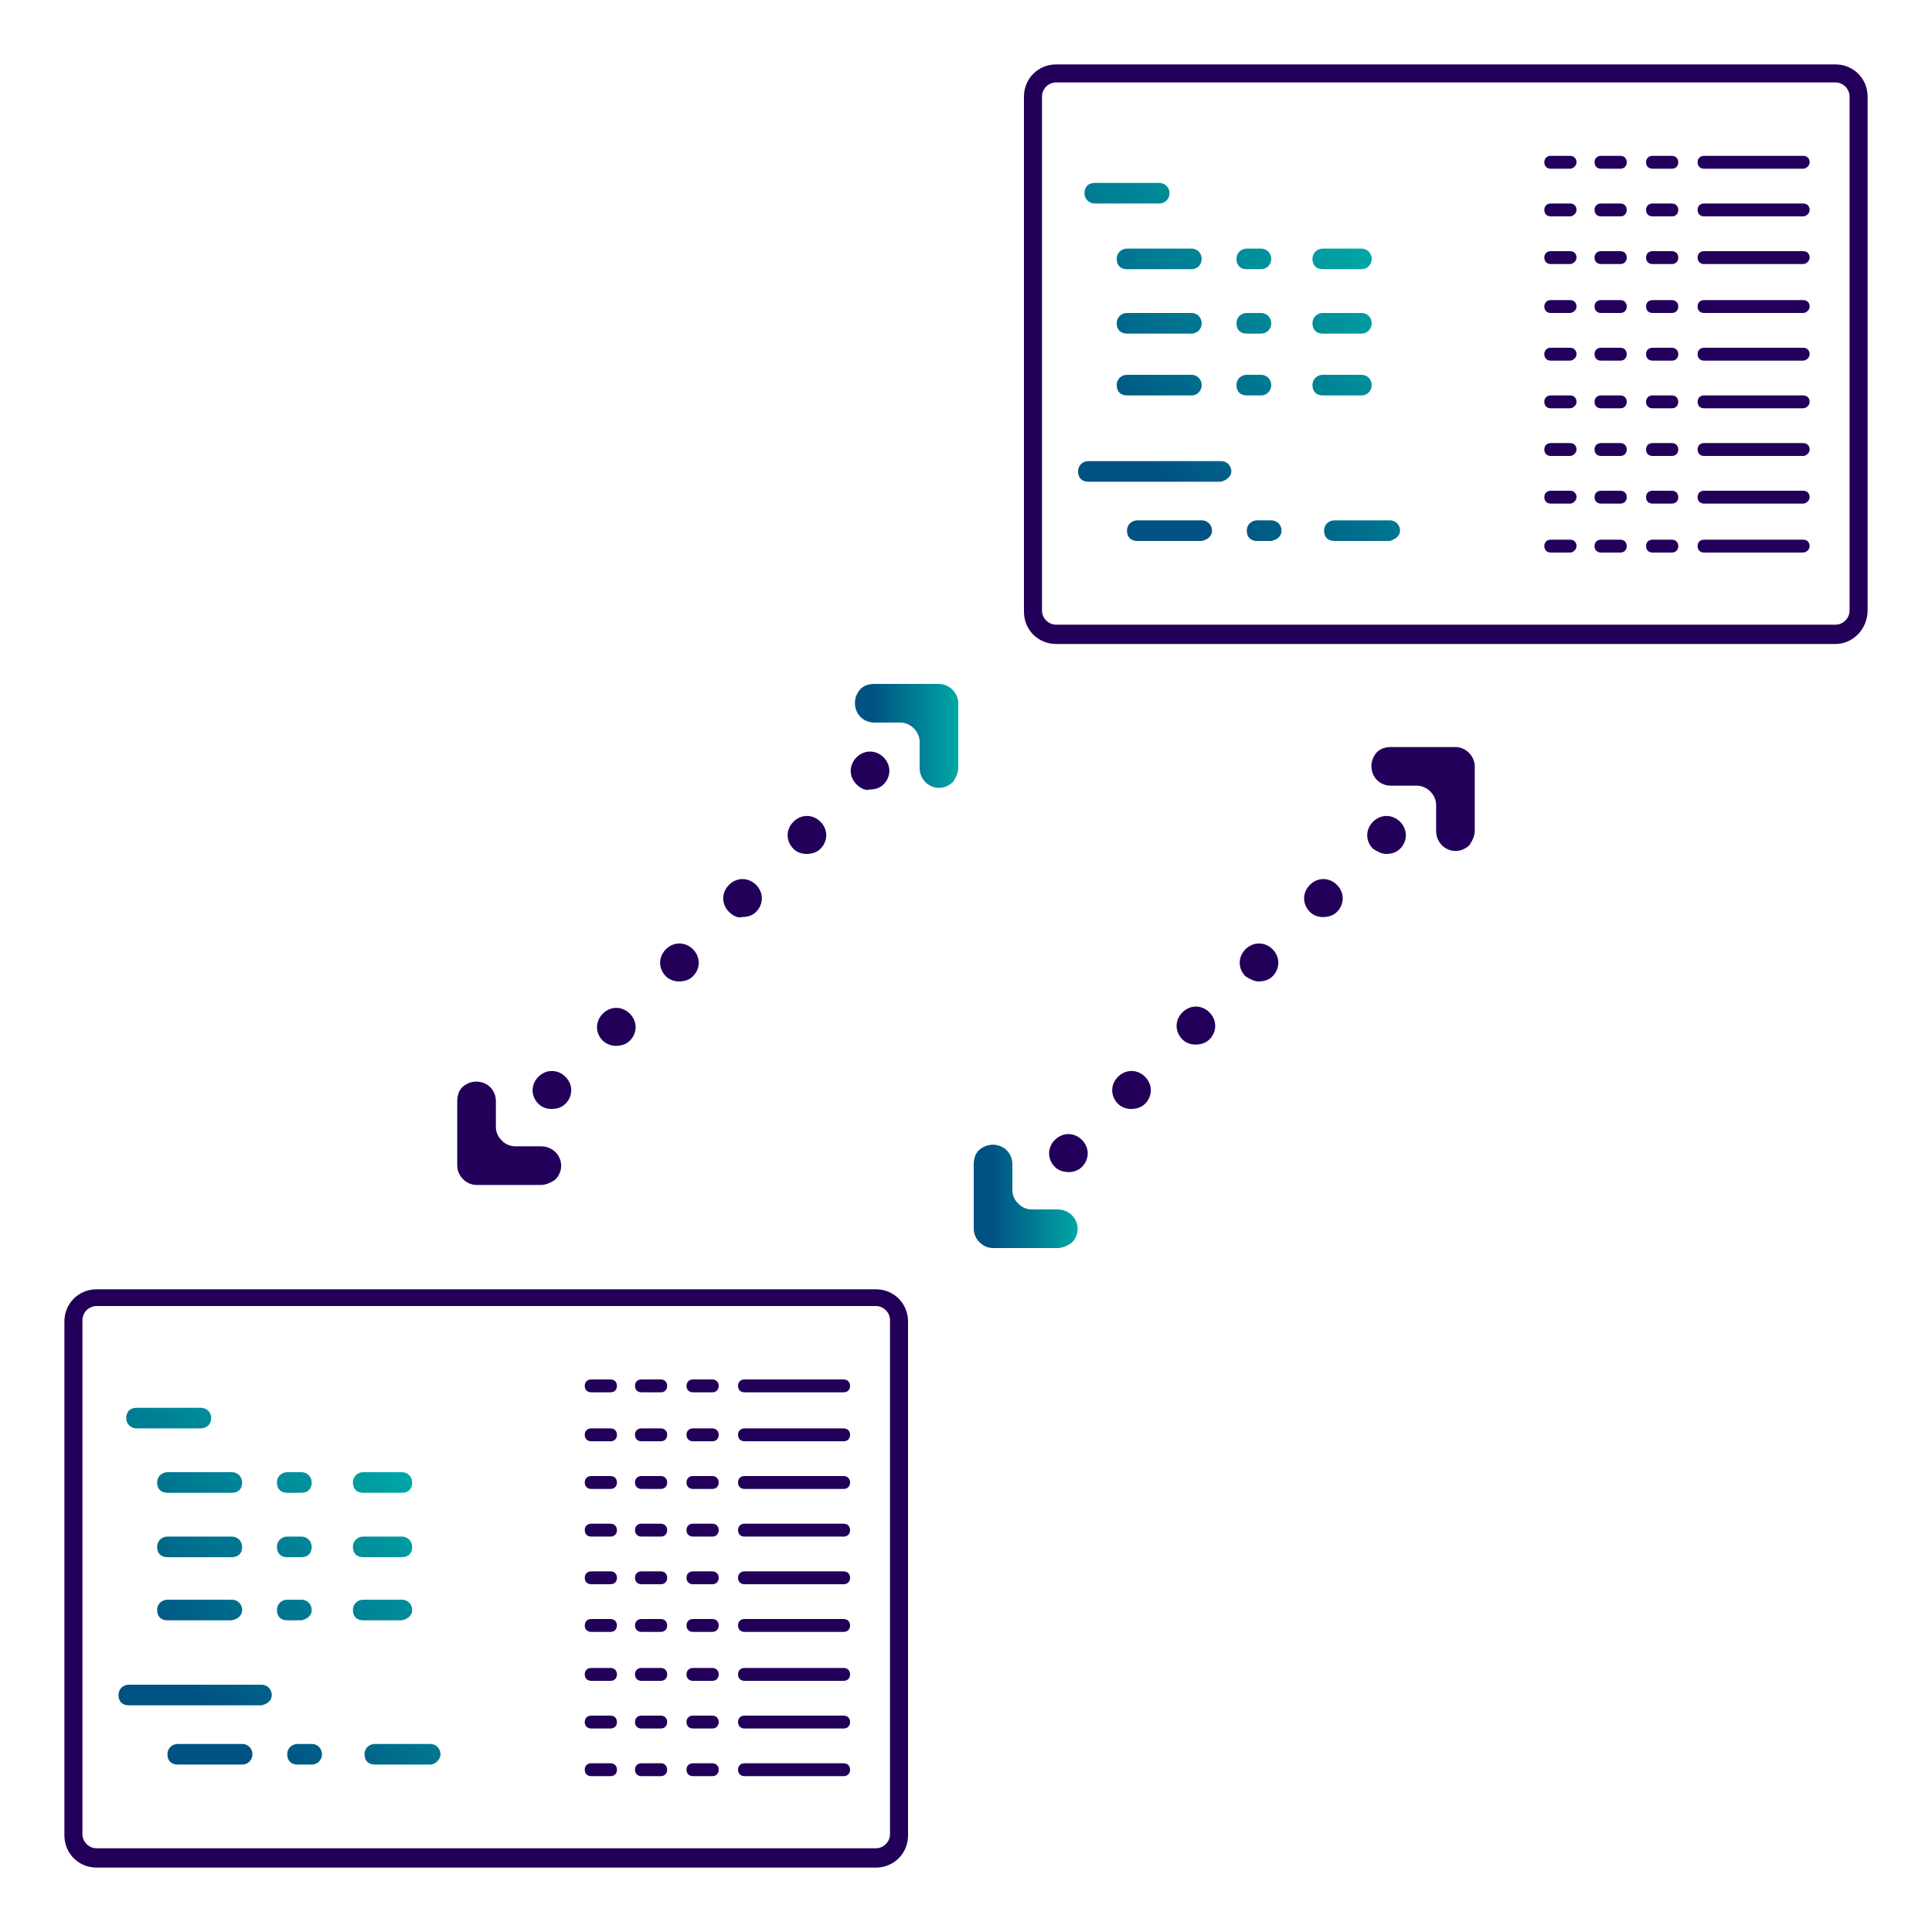 <svg xmlns="http://www.w3.org/2000/svg" xmlns:xlink="http://www.w3.org/1999/xlink" id="Layer_1" x="0px" y="0px" viewBox="0 0 150 150" style="enable-background:new 0 0 150 150;" xml:space="preserve"><style type="text/css">	.st0{fill:url(#SVGID_1_);}	.st1{fill:#22005A;}	.st2{fill:none;}	.st3{fill:url(#SVGID_00000036951378264865599810000017229331115710947977_);}	.st4{fill:url(#SVGID_00000128443658948729732050000018223898520000205210_);}	.st5{fill:url(#SVGID_00000018230932691583630170000012504865577684204446_);}	.st6{fill:url(#SVGID_00000111907560899989488940000005906500212013558426_);}	.st7{fill:url(#SVGID_00000000206427463361869660000008436792247730504102_);}	.st8{fill:url(#SVGID_00000013192832204470567230000010392448980758111134_);}	.st9{fill:url(#SVGID_00000125560413414199281650000004294657278310769291_);}	.st10{fill:url(#SVGID_00000170252920616165498770000005193986383268961699_);}	.st11{fill:url(#SVGID_00000098918095248364411700000017656601240230351774_);}	.st12{fill:url(#SVGID_00000183225935022121944170000006685025467862690964_);}	.st13{fill:url(#SVGID_00000147935816451482773820000011103361693986208430_);}	.st14{fill:url(#SVGID_00000010268391931410373290000003663159076959485827_);}	.st15{opacity:0.5;}	.st16{fill:url(#SVGID_00000010271265279975790580000010002067237861026220_);}	.st17{fill:url(#SVGID_00000028319503633551810000000002473156056368058262_);}	.st18{fill:url(#SVGID_00000069362697637785613130000008071281820300239277_);}	.st19{fill:url(#SVGID_00000060027406330970502050000000364067523017112741_);}	.st20{fill:url(#SVGID_00000183210318856618056910000008262908150498292407_);}	.st21{fill:url(#SVGID_00000016772473178639274050000002450702523491099832_);}	.st22{fill:url(#SVGID_00000127025259330223374130000010817321075531214470_);}	.st23{fill:url(#SVGID_00000150805898609866815580000010810037079583094657_);}	.st24{fill:url(#SVGID_00000106827001238307313290000017481920367316136870_);}	.st25{fill:url(#SVGID_00000080907638269832230670000012123441595947419829_);}	.st26{fill:url(#SVGID_00000174588751409704203260000017788048593171323802_);}	.st27{fill:url(#SVGID_00000145759660600023308380000001649598703552736959_);}	.st28{fill:url(#SVGID_00000095302108062761938440000017382707661692910232_);}	.st29{opacity:0.5;fill:#22005A;}	.st30{fill:url(#SVGID_00000109028378515866943960000015709977689514754221_);}	.st31{fill:url(#SVGID_00000042738776115297989850000007633959577513312410_);}	.st32{fill:url(#SVGID_00000085230389549681855940000000311909971909142929_);}	.st33{fill:url(#SVGID_00000104706959166173934010000008008746397857322169_);}	.st34{fill:url(#SVGID_00000020361481046726225950000000027621621736301503_);}	.st35{fill:url(#SVGID_00000052090358099905123410000005071839367838302115_);}	.st36{fill:url(#SVGID_00000040556236301888349270000012806746855916388773_);}	.st37{fill:url(#SVGID_00000091698458983477617800000009340710892520053384_);}	.st38{fill:url(#SVGID_00000015348706528090506510000011589413675574997439_);}	.st39{fill:url(#SVGID_00000024688346086526617280000011754057899201643681_);}	.st40{fill:url(#SVGID_00000049910052645680490960000010950353128755638932_);}	.st41{fill:url(#SVGID_00000101820584222137543120000008568632177368378008_);}	.st42{fill:url(#SVGID_00000113316361893780596880000014440433413633089938_);}	.st43{fill:url(#SVGID_00000154387018380581228640000008182443722699152524_);}	.st44{fill:url(#SVGID_00000001640925823519690180000011030425482460763282_);}	.st45{fill:url(#SVGID_00000007407271965842161700000004307562012759304126_);}	.st46{fill:url(#SVGID_00000124128036389203553610000015993110683298033797_);}	.st47{fill:url(#SVGID_00000072242390290645377220000014421541141642162073_);}	.st48{fill:url(#SVGID_00000052082339019647746510000010643096020836929954_);}	.st49{fill:url(#SVGID_00000132074811504596491410000008728220635704141212_);}	.st50{fill:url(#SVGID_00000076584866534632549730000009043510476707015075_);}	.st51{opacity:0.5;fill:none;stroke:#22005A;stroke-miterlimit:10;}	.st52{fill:url(#SVGID_00000021838907116155775270000005601073486617714579_);}	.st53{fill:url(#SVGID_00000139983564964971946350000010658453944837189307_);}	.st54{fill:url(#SVGID_00000080173205493833571700000005976314117923766964_);}	.st55{fill:url(#SVGID_00000168095148823221810810000003734020450104123274_);}	.st56{fill:url(#SVGID_00000142168862118442502830000002105682141359561857_);}	.st57{fill:url(#SVGID_00000054956364200656430750000014413532040164748938_);}	.st58{fill:url(#SVGID_00000031203658056937029170000000959256824275916477_);}	.st59{fill:url(#SVGID_00000044873391576703212110000010317658774901150345_);}	.st60{fill:url(#SVGID_00000150817704827577225080000000548427153844709034_);}	.st61{fill:url(#SVGID_00000013890284055401121980000016841537996147086984_);}	.st62{fill:url(#SVGID_00000034073110616111280140000017442497663184071580_);}	.st63{fill:url(#SVGID_00000058569719886748654860000013579627248559582619_);}	.st64{fill:url(#SVGID_00000002352766882311103660000018058146519796462234_);}	.st65{fill:url(#SVGID_00000123407702686382771380000009701661258840536726_);}	.st66{fill:url(#SVGID_00000075120114327785197540000015502621018039619001_);}	.st67{fill:url(#SVGID_00000134240925836725238340000007166080272308957849_);}	.st68{fill:url(#SVGID_00000095312113432384741080000017447108042182446466_);}	.st69{fill:url(#SVGID_00000178902706755439964680000016472491213455206071_);}	.st70{fill:url(#SVGID_00000003083706067609015290000009394905346504043165_);}	.st71{fill:url(#SVGID_00000056417501954517633310000010438513164113389959_);}	.st72{opacity:0.5;fill:#22005A;enable-background:new    ;}	.st73{fill:url(#SVGID_00000130607445661276699120000004543639947642725770_);}</style><g>	<g>					<linearGradient id="SVGID_1_" gradientUnits="userSpaceOnUse" x1="10.856" y1="-35.512" x2="31.156" y2="-15.212" gradientTransform="matrix(1 0 0 -1 0 98.745)">			<stop offset="0.173" style="stop-color:#005282"></stop>			<stop offset="1" style="stop-color:#00A7A5"></stop>		</linearGradient>		<path class="st0" d="M15.6,110.9h-5c-0.4,0-0.8-0.3-0.8-0.8s0.3-0.8,0.8-0.8h5c0.4,0,0.8,0.3,0.8,0.8S16,110.9,15.6,110.9z    M18.8,115.1c0-0.4-0.3-0.8-0.8-0.8h-5c-0.4,0-0.8,0.3-0.8,0.8s0.3,0.8,0.8,0.8h5C18.5,115.9,18.8,115.6,18.8,115.1z M24.2,115.1   c0-0.4-0.3-0.8-0.8-0.8h-1.1c-0.4,0-0.8,0.3-0.8,0.8s0.3,0.8,0.8,0.8h1.1C23.9,115.9,24.2,115.6,24.2,115.1z M32,115.1   c0-0.4-0.3-0.8-0.8-0.8h-3c-0.4,0-0.8,0.3-0.8,0.8s0.3,0.8,0.8,0.8h3C31.7,115.9,32,115.6,32,115.1z M18.8,120.1   c0-0.4-0.3-0.8-0.8-0.8h-5c-0.4,0-0.8,0.3-0.8,0.8s0.3,0.8,0.8,0.8h5C18.5,120.9,18.8,120.6,18.8,120.1z M24.2,120.1   c0-0.4-0.3-0.8-0.8-0.8h-1.1c-0.4,0-0.8,0.3-0.8,0.8s0.3,0.8,0.8,0.8h1.1C23.9,120.9,24.2,120.6,24.2,120.1z M32,120.1   c0-0.4-0.3-0.8-0.8-0.8h-3c-0.4,0-0.8,0.3-0.8,0.8s0.3,0.8,0.8,0.8h3C31.7,120.9,32,120.6,32,120.1z M18.8,125   c0-0.4-0.3-0.8-0.8-0.8h-5c-0.4,0-0.8,0.3-0.8,0.8s0.3,0.8,0.8,0.8h5C18.5,125.7,18.8,125.4,18.8,125z M24.2,125   c0-0.4-0.3-0.8-0.8-0.8h-1.1c-0.4,0-0.8,0.3-0.8,0.8s0.3,0.8,0.8,0.8h1.1C23.9,125.7,24.2,125.4,24.2,125z M32,125   c0-0.4-0.3-0.8-0.8-0.8h-3c-0.4,0-0.8,0.3-0.8,0.8s0.3,0.8,0.8,0.8h3C31.7,125.7,32,125.4,32,125z M21.1,131.6   c0-0.4-0.3-0.8-0.8-0.8H10c-0.4,0-0.8,0.3-0.8,0.8s0.3,0.8,0.8,0.8h10.3C20.8,132.3,21.1,132,21.1,131.6z M19.6,136.2   c0-0.4-0.3-0.8-0.8-0.8h-5c-0.4,0-0.8,0.3-0.8,0.8s0.3,0.8,0.8,0.8h5C19.3,137,19.6,136.6,19.6,136.2z M25,136.2   c0-0.4-0.3-0.8-0.8-0.8h-1.1c-0.4,0-0.8,0.3-0.8,0.8s0.3,0.8,0.8,0.8h1.1C24.7,137,25,136.6,25,136.2z M34.2,136.2   c0-0.4-0.3-0.8-0.8-0.8h-4.3c-0.4,0-0.8,0.3-0.8,0.8s0.3,0.8,0.8,0.8h4.3C33.8,137,34.2,136.6,34.2,136.2z"></path>		<g>			<path class="st1" d="M47.4,108.1h-1.5c-0.3,0-0.5-0.2-0.5-0.5s0.2-0.5,0.5-0.5h1.5c0.3,0,0.5,0.2,0.5,0.5S47.7,108.1,47.4,108.1z    "></path>			<path class="st1" d="M51.3,108.1h-1.5c-0.3,0-0.5-0.2-0.5-0.5s0.2-0.5,0.5-0.5h1.5c0.3,0,0.5,0.2,0.5,0.5S51.6,108.1,51.3,108.1z    "></path>			<path class="st1" d="M55.3,108.1h-1.5c-0.3,0-0.5-0.2-0.5-0.5s0.2-0.5,0.5-0.5h1.5c0.3,0,0.5,0.2,0.5,0.5S55.6,108.1,55.3,108.1z    "></path>			<path class="st1" d="M65.5,108.1h-7.7c-0.3,0-0.5-0.2-0.5-0.5s0.2-0.5,0.5-0.5h7.7c0.3,0,0.5,0.2,0.5,0.5S65.8,108.1,65.5,108.1z    "></path>		</g>		<g>			<path class="st1" d="M47.4,111.9h-1.5c-0.3,0-0.5-0.2-0.5-0.5s0.2-0.5,0.5-0.5h1.5c0.3,0,0.5,0.2,0.5,0.5S47.7,111.9,47.4,111.9z    "></path>			<path class="st1" d="M51.3,111.9h-1.5c-0.3,0-0.5-0.2-0.5-0.5s0.2-0.5,0.5-0.5h1.5c0.3,0,0.5,0.2,0.5,0.5S51.6,111.9,51.3,111.9z    "></path>			<path class="st1" d="M55.3,111.9h-1.5c-0.3,0-0.5-0.2-0.5-0.5s0.2-0.5,0.5-0.5h1.5c0.3,0,0.5,0.2,0.5,0.5S55.6,111.9,55.3,111.9z    "></path>			<path class="st1" d="M65.5,111.9h-7.7c-0.3,0-0.5-0.2-0.5-0.5s0.2-0.5,0.5-0.5h7.7c0.3,0,0.5,0.2,0.5,0.5S65.8,111.9,65.5,111.9z    "></path>		</g>		<g>			<path class="st1" d="M47.4,115.6h-1.5c-0.3,0-0.5-0.2-0.5-0.5s0.2-0.5,0.5-0.5h1.5c0.3,0,0.5,0.2,0.5,0.5S47.7,115.6,47.4,115.6z    "></path>			<path class="st1" d="M51.3,115.6h-1.5c-0.3,0-0.5-0.2-0.5-0.5s0.2-0.5,0.5-0.5h1.5c0.3,0,0.5,0.2,0.5,0.5S51.6,115.6,51.3,115.6z    "></path>			<path class="st1" d="M55.3,115.6h-1.5c-0.3,0-0.5-0.2-0.5-0.5s0.2-0.5,0.5-0.5h1.5c0.3,0,0.5,0.2,0.5,0.5S55.6,115.6,55.3,115.6z    "></path>			<path class="st1" d="M65.5,115.6h-7.7c-0.3,0-0.5-0.2-0.5-0.5s0.2-0.5,0.5-0.5h7.7c0.3,0,0.5,0.2,0.5,0.5S65.8,115.6,65.5,115.6z    "></path>		</g>		<g>			<path class="st1" d="M47.4,119.3h-1.5c-0.3,0-0.5-0.2-0.5-0.5s0.2-0.5,0.5-0.5h1.5c0.3,0,0.5,0.2,0.5,0.5S47.7,119.3,47.4,119.3z    "></path>			<path class="st1" d="M51.3,119.3h-1.5c-0.3,0-0.5-0.2-0.5-0.5s0.2-0.5,0.5-0.5h1.5c0.3,0,0.5,0.2,0.5,0.5S51.6,119.3,51.3,119.3z    "></path>			<path class="st1" d="M55.3,119.3h-1.5c-0.3,0-0.5-0.2-0.5-0.5s0.2-0.5,0.5-0.5h1.5c0.3,0,0.5,0.2,0.5,0.5S55.6,119.3,55.3,119.3z    "></path>			<path class="st1" d="M65.5,119.3h-7.7c-0.3,0-0.5-0.2-0.5-0.5s0.2-0.5,0.5-0.5h7.7c0.3,0,0.5,0.2,0.5,0.5S65.8,119.3,65.5,119.3z    "></path>		</g>		<g>			<path class="st1" d="M47.4,123h-1.5c-0.3,0-0.5-0.2-0.5-0.5s0.2-0.5,0.5-0.5h1.5c0.3,0,0.5,0.2,0.5,0.5S47.7,123,47.4,123z"></path>			<path class="st1" d="M51.3,123h-1.5c-0.3,0-0.5-0.2-0.5-0.5s0.2-0.5,0.5-0.5h1.5c0.3,0,0.5,0.2,0.5,0.5S51.6,123,51.3,123z"></path>			<path class="st1" d="M55.3,123h-1.5c-0.3,0-0.5-0.2-0.5-0.5s0.2-0.5,0.5-0.5h1.5c0.3,0,0.5,0.2,0.5,0.5S55.6,123,55.3,123z"></path>			<path class="st1" d="M65.5,123h-7.7c-0.3,0-0.5-0.2-0.5-0.5s0.2-0.5,0.5-0.5h7.7c0.3,0,0.5,0.2,0.5,0.5S65.8,123,65.5,123z"></path>		</g>		<g>			<path class="st1" d="M47.4,126.7h-1.5c-0.3,0-0.5-0.2-0.5-0.5s0.2-0.5,0.5-0.5h1.5c0.3,0,0.5,0.2,0.5,0.5S47.7,126.7,47.4,126.7z    "></path>			<path class="st1" d="M51.3,126.7h-1.5c-0.3,0-0.5-0.2-0.5-0.5s0.2-0.5,0.5-0.5h1.5c0.3,0,0.5,0.2,0.5,0.5S51.6,126.7,51.3,126.7z    "></path>			<path class="st1" d="M55.3,126.7h-1.5c-0.3,0-0.5-0.2-0.5-0.5s0.2-0.5,0.5-0.5h1.5c0.3,0,0.5,0.2,0.5,0.5S55.6,126.7,55.3,126.7z    "></path>			<path class="st1" d="M65.5,126.7h-7.7c-0.3,0-0.5-0.2-0.5-0.5s0.2-0.5,0.5-0.5h7.7c0.3,0,0.5,0.2,0.5,0.5S65.8,126.7,65.5,126.7z    "></path>		</g>		<g>			<path class="st1" d="M47.4,130.5h-1.5c-0.3,0-0.5-0.2-0.5-0.5s0.2-0.5,0.5-0.5h1.5c0.3,0,0.5,0.2,0.5,0.5S47.7,130.5,47.4,130.5z    "></path>			<path class="st1" d="M51.3,130.5h-1.5c-0.3,0-0.5-0.2-0.5-0.5s0.2-0.5,0.5-0.5h1.5c0.3,0,0.5,0.2,0.5,0.5S51.6,130.5,51.3,130.5z    "></path>			<path class="st1" d="M55.3,130.5h-1.5c-0.3,0-0.5-0.2-0.5-0.5s0.2-0.5,0.5-0.5h1.5c0.3,0,0.5,0.2,0.5,0.5S55.6,130.5,55.3,130.5z    "></path>			<path class="st1" d="M65.5,130.5h-7.7c-0.3,0-0.5-0.2-0.5-0.5s0.2-0.5,0.5-0.5h7.7c0.3,0,0.5,0.2,0.5,0.5S65.8,130.5,65.5,130.5z    "></path>		</g>		<g>			<path class="st1" d="M47.4,134.2h-1.5c-0.3,0-0.5-0.2-0.5-0.5s0.2-0.5,0.5-0.5h1.5c0.3,0,0.5,0.2,0.5,0.5S47.7,134.2,47.4,134.2z    "></path>			<path class="st1" d="M51.3,134.2h-1.5c-0.3,0-0.5-0.2-0.5-0.5s0.2-0.5,0.5-0.5h1.5c0.3,0,0.5,0.2,0.5,0.5S51.6,134.2,51.3,134.2z    "></path>			<path class="st1" d="M55.3,134.2h-1.5c-0.3,0-0.5-0.2-0.5-0.5s0.2-0.5,0.5-0.5h1.5c0.3,0,0.5,0.2,0.5,0.5S55.6,134.2,55.3,134.2z    "></path>			<path class="st1" d="M65.5,134.2h-7.7c-0.3,0-0.5-0.2-0.5-0.5s0.2-0.5,0.5-0.5h7.7c0.3,0,0.5,0.2,0.5,0.5S65.8,134.2,65.5,134.2z    "></path>		</g>		<g>			<path class="st1" d="M47.4,137.9h-1.5c-0.3,0-0.5-0.2-0.5-0.5s0.2-0.5,0.5-0.5h1.5c0.3,0,0.5,0.2,0.5,0.5S47.7,137.9,47.4,137.9z    "></path>			<path class="st1" d="M51.3,137.9h-1.5c-0.3,0-0.5-0.2-0.5-0.5s0.2-0.5,0.5-0.5h1.5c0.3,0,0.5,0.2,0.5,0.5S51.6,137.9,51.3,137.9z    "></path>			<path class="st1" d="M55.3,137.9h-1.5c-0.3,0-0.5-0.2-0.5-0.5s0.2-0.5,0.5-0.5h1.5c0.3,0,0.5,0.2,0.5,0.5S55.6,137.9,55.3,137.9z    "></path>			<path class="st1" d="M65.5,137.9h-7.7c-0.3,0-0.5-0.2-0.5-0.5s0.2-0.5,0.5-0.5h7.7c0.3,0,0.5,0.2,0.5,0.5S65.8,137.9,65.5,137.9z    "></path>		</g>		<path class="st1" d="M68,145H7.5c-1.4,0-2.5-1.1-2.5-2.5v-39.9c0-1.4,1.1-2.5,2.5-2.5H68c1.4,0,2.5,1.1,2.5,2.5v39.9   C70.5,143.9,69.4,145,68,145z M7.5,101.4c-0.6,0-1.1,0.5-1.1,1.1v39.9c0,0.6,0.5,1.1,1.1,1.1H68c0.6,0,1.1-0.5,1.1-1.1v-39.9   c0-0.6-0.5-1.1-1.1-1.1C68,101.4,7.5,101.4,7.5,101.4z"></path>					<linearGradient id="SVGID_00000023245007991497521370000010314606275223554199_" gradientUnits="userSpaceOnUse" x1="85.309" y1="59.56" x2="105.61" y2="79.86" gradientTransform="matrix(1 0 0 -1 0 98.745)">			<stop offset="0.173" style="stop-color:#005282"></stop>			<stop offset="1" style="stop-color:#00A7A5"></stop>		</linearGradient>		<path style="fill:url(#SVGID_00000023245007991497521370000010314606275223554199_);" d="M90,15.8h-5c-0.4,0-0.8-0.3-0.8-0.8   s0.3-0.8,0.8-0.8h5c0.4,0,0.8,0.3,0.8,0.8S90.4,15.8,90,15.8z M93.3,20.1c0-0.4-0.3-0.8-0.8-0.8h-5c-0.4,0-0.8,0.3-0.8,0.8   s0.3,0.8,0.8,0.8h5C93,20.9,93.3,20.5,93.3,20.1z M98.7,20.1c0-0.4-0.3-0.8-0.8-0.8h-1.1c-0.4,0-0.8,0.3-0.8,0.8s0.3,0.8,0.8,0.8   h1.1C98.4,20.9,98.7,20.5,98.7,20.1z M106.5,20.1c0-0.4-0.3-0.8-0.8-0.8h-3c-0.4,0-0.8,0.3-0.8,0.8s0.3,0.8,0.8,0.8h3   C106.2,20.9,106.5,20.5,106.5,20.1z M93.3,25.1c0-0.4-0.3-0.8-0.8-0.8h-5c-0.4,0-0.8,0.3-0.8,0.8s0.3,0.8,0.8,0.8h5   C93,25.9,93.3,25.5,93.3,25.1z M98.7,25.1c0-0.4-0.3-0.8-0.8-0.8h-1.1c-0.4,0-0.8,0.3-0.8,0.8s0.3,0.8,0.8,0.8h1.1   C98.4,25.9,98.7,25.5,98.7,25.1z M106.5,25.1c0-0.4-0.3-0.8-0.8-0.8h-3c-0.4,0-0.8,0.3-0.8,0.8s0.3,0.8,0.8,0.8h3   C106.2,25.9,106.5,25.5,106.5,25.1z M93.3,29.9c0-0.4-0.3-0.8-0.8-0.8h-5c-0.4,0-0.8,0.3-0.8,0.8s0.3,0.8,0.8,0.8h5   C93,30.7,93.3,30.3,93.3,29.9z M98.7,29.9c0-0.4-0.3-0.8-0.8-0.8h-1.1c-0.4,0-0.8,0.3-0.8,0.8s0.3,0.8,0.8,0.8h1.1   C98.4,30.7,98.7,30.3,98.7,29.9z M106.5,29.9c0-0.4-0.3-0.8-0.8-0.8h-3c-0.4,0-0.8,0.3-0.8,0.8s0.3,0.8,0.8,0.8h3   C106.2,30.7,106.5,30.3,106.5,29.9z M95.6,36.6c0-0.4-0.3-0.8-0.8-0.8H84.5c-0.4,0-0.8,0.3-0.8,0.8s0.3,0.8,0.8,0.8h10.3   C95.2,37.3,95.6,37,95.6,36.6z M94.1,41.2c0-0.4-0.3-0.8-0.8-0.8h-5c-0.4,0-0.8,0.3-0.8,0.8s0.3,0.8,0.8,0.8h5   C93.8,41.9,94.1,41.6,94.1,41.2z M99.5,41.2c0-0.4-0.3-0.8-0.8-0.8h-1.1c-0.4,0-0.8,0.3-0.8,0.8s0.3,0.8,0.8,0.8h1.1   C99.2,41.9,99.5,41.6,99.5,41.2z M108.7,41.2c0-0.4-0.3-0.8-0.8-0.8h-4.3c-0.4,0-0.8,0.3-0.8,0.8s0.3,0.8,0.8,0.8h4.3   C108.3,41.9,108.7,41.6,108.7,41.2z"></path>		<g>			<path class="st1" d="M121.9,13.1h-1.5c-0.3,0-0.5-0.2-0.5-0.5s0.2-0.5,0.5-0.5h1.5c0.3,0,0.5,0.2,0.5,0.5S122.1,13.1,121.9,13.1z    "></path>			<path class="st1" d="M125.8,13.1h-1.5c-0.3,0-0.5-0.2-0.5-0.5s0.2-0.5,0.5-0.5h1.5c0.3,0,0.5,0.2,0.5,0.5S126.1,13.1,125.8,13.1z    "></path>			<path class="st1" d="M129.8,13.1h-1.5c-0.3,0-0.5-0.2-0.5-0.5s0.2-0.5,0.5-0.5h1.5c0.3,0,0.5,0.2,0.5,0.5S130.1,13.1,129.8,13.1z    "></path>			<path class="st1" d="M140,13.1h-7.7c-0.3,0-0.5-0.2-0.5-0.5s0.2-0.5,0.5-0.5h7.7c0.3,0,0.5,0.2,0.5,0.5S140.2,13.1,140,13.1z"></path>		</g>		<g>			<path class="st1" d="M121.9,16.8h-1.5c-0.3,0-0.5-0.2-0.5-0.5s0.2-0.5,0.5-0.5h1.5c0.3,0,0.5,0.2,0.5,0.5    C122.4,16.6,122.1,16.8,121.9,16.8z"></path>			<path class="st1" d="M125.8,16.8h-1.5c-0.3,0-0.5-0.2-0.5-0.5s0.2-0.5,0.5-0.5h1.5c0.3,0,0.5,0.2,0.5,0.5    C126.3,16.6,126.1,16.8,125.8,16.8z"></path>			<path class="st1" d="M129.8,16.8h-1.5c-0.3,0-0.5-0.2-0.5-0.5s0.2-0.5,0.5-0.5h1.5c0.3,0,0.5,0.2,0.5,0.5    C130.3,16.6,130.1,16.8,129.8,16.8z"></path>			<path class="st1" d="M140,16.8h-7.7c-0.3,0-0.5-0.2-0.5-0.5s0.2-0.5,0.5-0.5h7.7c0.3,0,0.5,0.2,0.5,0.5    C140.5,16.6,140.2,16.8,140,16.8z"></path>		</g>		<g>			<path class="st1" d="M121.9,20.5h-1.5c-0.3,0-0.5-0.2-0.5-0.5s0.2-0.5,0.5-0.5h1.5c0.3,0,0.5,0.2,0.5,0.5S122.1,20.5,121.9,20.5z    "></path>			<path class="st1" d="M125.8,20.5h-1.5c-0.3,0-0.5-0.2-0.5-0.5s0.2-0.5,0.5-0.5h1.5c0.3,0,0.5,0.2,0.5,0.5S126.1,20.5,125.8,20.5z    "></path>			<path class="st1" d="M129.8,20.5h-1.5c-0.3,0-0.5-0.2-0.5-0.5s0.2-0.5,0.5-0.5h1.5c0.3,0,0.5,0.2,0.5,0.5S130.1,20.5,129.8,20.5z    "></path>			<path class="st1" d="M140,20.5h-7.7c-0.3,0-0.5-0.2-0.5-0.5s0.2-0.5,0.5-0.5h7.7c0.3,0,0.5,0.2,0.5,0.5S140.2,20.5,140,20.5z"></path>		</g>		<g>			<path class="st1" d="M121.9,24.3h-1.5c-0.3,0-0.5-0.2-0.5-0.5s0.2-0.5,0.5-0.5h1.5c0.3,0,0.5,0.2,0.5,0.5S122.1,24.3,121.9,24.3z    "></path>			<path class="st1" d="M125.8,24.3h-1.5c-0.3,0-0.5-0.2-0.5-0.5s0.2-0.5,0.5-0.5h1.5c0.3,0,0.5,0.2,0.5,0.5S126.1,24.3,125.8,24.3z    "></path>			<path class="st1" d="M129.8,24.3h-1.5c-0.3,0-0.5-0.2-0.5-0.5s0.2-0.5,0.5-0.5h1.5c0.3,0,0.5,0.2,0.5,0.5S130.1,24.3,129.8,24.3z    "></path>			<path class="st1" d="M140,24.3h-7.7c-0.3,0-0.5-0.2-0.5-0.5s0.2-0.5,0.5-0.5h7.7c0.3,0,0.5,0.2,0.5,0.5S140.2,24.3,140,24.3z"></path>		</g>		<g>			<path class="st1" d="M121.9,28h-1.5c-0.3,0-0.5-0.2-0.5-0.5s0.2-0.5,0.5-0.5h1.5c0.3,0,0.5,0.2,0.5,0.5S122.1,28,121.9,28z"></path>			<path class="st1" d="M125.8,28h-1.5c-0.3,0-0.5-0.2-0.5-0.5s0.2-0.5,0.5-0.5h1.5c0.3,0,0.5,0.2,0.5,0.5S126.1,28,125.8,28z"></path>			<path class="st1" d="M129.8,28h-1.5c-0.3,0-0.5-0.2-0.5-0.5s0.2-0.5,0.5-0.5h1.5c0.3,0,0.5,0.2,0.5,0.5S130.1,28,129.8,28z"></path>			<path class="st1" d="M140,28h-7.7c-0.3,0-0.5-0.2-0.5-0.5s0.2-0.5,0.5-0.5h7.7c0.3,0,0.5,0.2,0.5,0.5S140.2,28,140,28z"></path>		</g>		<g>			<path class="st1" d="M121.9,31.7h-1.5c-0.3,0-0.5-0.2-0.5-0.5s0.2-0.5,0.5-0.5h1.5c0.3,0,0.5,0.2,0.5,0.5S122.1,31.7,121.9,31.7z    "></path>			<path class="st1" d="M125.8,31.7h-1.5c-0.3,0-0.5-0.2-0.5-0.5s0.2-0.5,0.5-0.5h1.5c0.3,0,0.5,0.2,0.5,0.5S126.1,31.7,125.8,31.7z    "></path>			<path class="st1" d="M129.8,31.7h-1.5c-0.3,0-0.5-0.2-0.5-0.5s0.2-0.5,0.5-0.5h1.5c0.3,0,0.5,0.2,0.5,0.5S130.1,31.7,129.8,31.7z    "></path>			<path class="st1" d="M140,31.7h-7.7c-0.3,0-0.5-0.2-0.5-0.5s0.2-0.5,0.5-0.5h7.7c0.3,0,0.5,0.2,0.5,0.5S140.2,31.7,140,31.7z"></path>		</g>		<g>			<path class="st1" d="M121.9,35.4h-1.5c-0.3,0-0.5-0.2-0.5-0.5s0.2-0.5,0.5-0.5h1.5c0.3,0,0.5,0.2,0.5,0.5S122.1,35.4,121.9,35.4z    "></path>			<path class="st1" d="M125.8,35.4h-1.5c-0.3,0-0.5-0.2-0.5-0.5s0.2-0.5,0.5-0.5h1.5c0.3,0,0.5,0.2,0.5,0.5S126.1,35.4,125.8,35.4z    "></path>			<path class="st1" d="M129.8,35.4h-1.5c-0.3,0-0.5-0.2-0.5-0.5s0.2-0.5,0.5-0.5h1.5c0.3,0,0.5,0.2,0.5,0.5S130.1,35.4,129.8,35.4z    "></path>			<path class="st1" d="M140,35.4h-7.7c-0.3,0-0.5-0.2-0.5-0.5s0.2-0.5,0.5-0.5h7.7c0.3,0,0.5,0.2,0.5,0.5S140.2,35.4,140,35.4z"></path>		</g>		<g>			<path class="st1" d="M121.9,39.1h-1.5c-0.3,0-0.5-0.2-0.5-0.5s0.2-0.5,0.5-0.5h1.5c0.3,0,0.5,0.2,0.5,0.5S122.1,39.1,121.9,39.1z    "></path>			<path class="st1" d="M125.8,39.1h-1.5c-0.3,0-0.5-0.2-0.5-0.5s0.2-0.5,0.5-0.5h1.5c0.3,0,0.5,0.2,0.5,0.5S126.1,39.1,125.8,39.1z    "></path>			<path class="st1" d="M129.8,39.1h-1.5c-0.3,0-0.5-0.2-0.5-0.5s0.2-0.5,0.5-0.5h1.5c0.3,0,0.5,0.2,0.5,0.5S130.1,39.1,129.8,39.1z    "></path>			<path class="st1" d="M140,39.1h-7.7c-0.3,0-0.5-0.2-0.5-0.5s0.2-0.5,0.5-0.5h7.7c0.3,0,0.5,0.2,0.5,0.5S140.2,39.1,140,39.1z"></path>		</g>		<g>			<path class="st1" d="M121.9,42.9h-1.5c-0.3,0-0.5-0.2-0.5-0.5s0.2-0.5,0.5-0.5h1.5c0.3,0,0.5,0.2,0.5,0.5S122.1,42.9,121.9,42.9z    "></path>			<path class="st1" d="M125.8,42.9h-1.5c-0.3,0-0.5-0.2-0.5-0.5s0.2-0.5,0.5-0.5h1.5c0.3,0,0.5,0.2,0.5,0.5S126.1,42.9,125.8,42.9z    "></path>			<path class="st1" d="M129.8,42.9h-1.5c-0.3,0-0.5-0.2-0.5-0.5s0.2-0.5,0.5-0.5h1.5c0.3,0,0.5,0.2,0.5,0.5S130.1,42.9,129.8,42.9z    "></path>			<path class="st1" d="M140,42.9h-7.7c-0.3,0-0.5-0.2-0.5-0.5s0.2-0.5,0.5-0.5h7.7c0.3,0,0.5,0.2,0.5,0.5S140.2,42.9,140,42.9z"></path>		</g>		<path class="st1" d="M142.5,50H82c-1.4,0-2.5-1.1-2.5-2.5v-40C79.5,6.1,80.6,5,82,5h60.5c1.4,0,2.5,1.1,2.5,2.5v39.9   C145,48.8,143.9,50,142.5,50z M82,6.4c-0.6,0-1.1,0.5-1.1,1.1v39.9c0,0.6,0.5,1.1,1.1,1.1h60.5c0.6,0,1.1-0.5,1.1-1.1V7.5   c0-0.6-0.5-1.1-1.1-1.1H82z"></path>		<path class="st1" d="M36.8,90.6c-0.6-0.6-0.6-1.5,0-2.1l0,0c0.6-0.6,1.5-0.6,2.1,0l0,0c0.6,0.6,0.6,1.5,0,2.1l0,0   c-0.3,0.3-0.7,0.4-1.1,0.4l0,0C37.5,91.1,37.1,90.9,36.8,90.6z M41.8,85.7c-0.6-0.6-0.6-1.5,0-2.1l0,0c0.6-0.6,1.5-0.6,2.1,0l0,0   c0.6,0.6,0.6,1.5,0,2.1l0,0c-0.3,0.3-0.7,0.4-1.1,0.4l0,0C42.5,86.1,42.1,86,41.8,85.7z M46.8,80.8c-0.6-0.6-0.6-1.5,0-2.1l0,0   c0.6-0.6,1.5-0.6,2.1,0l0,0c0.6,0.6,0.6,1.5,0,2.1l0,0c-0.3,0.3-0.7,0.4-1.1,0.4l0,0C47.4,81.2,47,81,46.8,80.8z M51.7,75.8   c-0.6-0.6-0.6-1.5,0-2.1l0,0c0.6-0.6,1.5-0.6,2.1,0l0,0c0.6,0.6,0.6,1.5,0,2.1l0,0c-0.3,0.3-0.7,0.4-1.1,0.4l0,0   C52.4,76.2,52,76.1,51.7,75.8z M56.6,70.8c-0.6-0.6-0.6-1.5,0-2.1l0,0c0.6-0.6,1.5-0.6,2.1,0l0,0c0.6,0.6,0.6,1.5,0,2.1l0,0   c-0.3,0.3-0.7,0.4-1.1,0.4l0,0C57.3,71.3,56.9,71.1,56.6,70.8z M61.6,65.9c-0.6-0.6-0.6-1.5,0-2.1l0,0c0.6-0.6,1.5-0.6,2.1,0l0,0   c0.6,0.6,0.6,1.5,0,2.1l0,0c-0.3,0.3-0.7,0.4-1.1,0.4l0,0C62.3,66.3,61.9,66.2,61.6,65.9z M66.5,60.9c-0.6-0.6-0.6-1.5,0-2.1l0,0   c0.6-0.6,1.5-0.6,2.1,0l0,0c0.6,0.6,0.6,1.5,0,2.1l0,0c-0.3,0.3-0.7,0.4-1.1,0.4l0,0C67.2,61.4,66.8,61.2,66.5,60.9z"></path>		<g>			<path class="st1" d="M42,89h-2c-0.8,0-1.5-0.7-1.5-1.5v-2c0-1.4-1.6-2-2.6-1.1l0,0c-0.3,0.3-0.4,0.7-0.4,1.1v5    c0,0.8,0.7,1.5,1.5,1.5h5c0.4,0,0.8-0.2,1.1-0.4l0,0C44.1,90.6,43.4,89,42,89z"></path>		</g>		<g>							<linearGradient id="SVGID_00000075150429268023600510000012690959953255039660_" gradientUnits="userSpaceOnUse" x1="66.328" y1="41.61" x2="74.417" y2="41.61" gradientTransform="matrix(1 0 0 -1 0 98.745)">				<stop offset="0.173" style="stop-color:#005282"></stop>				<stop offset="1" style="stop-color:#00A7A5"></stop>			</linearGradient>			<path style="fill:url(#SVGID_00000075150429268023600510000012690959953255039660_);" d="M71.4,59.6v-2c0-0.8-0.7-1.5-1.5-1.5h-2    c-1.4,0-2-1.6-1.1-2.6l0,0c0.3-0.3,0.7-0.4,1.1-0.4h5c0.8,0,1.5,0.7,1.5,1.5v5c0,0.4-0.2,0.8-0.4,1.1l0,0    C73,61.7,71.4,61,71.4,59.6z"></path>		</g>		<path class="st1" d="M77,95.6c-0.6-0.6-0.6-1.5,0-2.1l0,0c0.6-0.6,1.5-0.6,2.1,0l0,0c0.6,0.6,0.6,1.5,0,2.1l0,0   C78.8,95.8,78.4,96,78,96l0,0C77.6,96,77.2,95.8,77,95.6z M81.9,90.6c-0.6-0.6-0.6-1.5,0-2.1l0,0c0.6-0.6,1.5-0.6,2.1,0l0,0   c0.6,0.6,0.6,1.5,0,2.1l0,0c-0.3,0.3-0.7,0.4-1,0.4l0,0C82.6,91,82.2,90.9,81.9,90.6z M86.8,85.7c-0.6-0.6-0.6-1.5,0-2.1l0,0   c0.6-0.6,1.5-0.6,2.1,0l0,0c0.6,0.6,0.6,1.5,0,2.1l0,0c-0.3,0.3-0.7,0.4-1.1,0.4l0,0C87.5,86.1,87.1,86,86.8,85.7z M91.8,80.7   c-0.6-0.6-0.6-1.5,0-2.1l0,0c0.6-0.6,1.5-0.6,2.1,0l0,0c0.6,0.6,0.6,1.5,0,2.1l0,0c-0.3,0.3-0.7,0.4-1.1,0.4l0,0   C92.5,81.1,92.1,81,91.8,80.7z M96.7,75.8c-0.6-0.6-0.6-1.5,0-2.1l0,0c0.6-0.6,1.5-0.6,2.1,0l0,0c0.6,0.6,0.6,1.5,0,2.1l0,0   c-0.3,0.3-0.7,0.4-1.1,0.4l0,0C97.4,76.2,97,76,96.7,75.8z M101.7,70.8c-0.6-0.6-0.6-1.5,0-2.1l0,0c0.6-0.6,1.5-0.6,2.1,0l0,0   c0.6,0.6,0.6,1.5,0,2.1l0,0c-0.3,0.3-0.7,0.4-1.1,0.4l0,0C102.4,71.2,102,71.1,101.7,70.8z M106.6,65.9c-0.6-0.6-0.6-1.5,0-2.1   l0,0c0.6-0.6,1.5-0.6,2.1,0l0,0c0.6,0.6,0.6,1.5,0,2.1l0,0c-0.3,0.3-0.7,0.4-1.1,0.4l0,0C107.3,66.3,106.9,66.1,106.6,65.9z"></path>		<g>							<linearGradient id="SVGID_00000108999369662085378030000017647577938042014127_" gradientUnits="userSpaceOnUse" x1="75.583" y1="5.858" x2="83.672" y2="5.858" gradientTransform="matrix(1 0 0 -1 0 98.745)">				<stop offset="0.173" style="stop-color:#005282"></stop>				<stop offset="1" style="stop-color:#00A7A5"></stop>			</linearGradient>			<path style="fill:url(#SVGID_00000108999369662085378030000017647577938042014127_);" d="M82.1,93.9h-2c-0.8,0-1.5-0.7-1.5-1.5    v-2c0-1.4-1.6-2-2.6-1.1l0,0c-0.3,0.3-0.4,0.7-0.4,1.1v5c0,0.8,0.7,1.5,1.5,1.5h5c0.4,0,0.8-0.2,1.1-0.4l0,0    C84.2,95.5,83.5,93.9,82.1,93.9z"></path>		</g>		<g>			<path class="st1" d="M111.5,64.5v-2c0-0.8-0.7-1.5-1.5-1.5h-2c-1.4,0-2-1.6-1.1-2.6l0,0c0.3-0.3,0.7-0.4,1.1-0.4h5    c0.8,0,1.5,0.7,1.5,1.5v5c0,0.4-0.2,0.8-0.4,1.1l0,0C113.1,66.6,111.5,65.9,111.5,64.5z"></path>		</g>	</g>	<rect class="st2" width="150" height="150"></rect></g></svg>